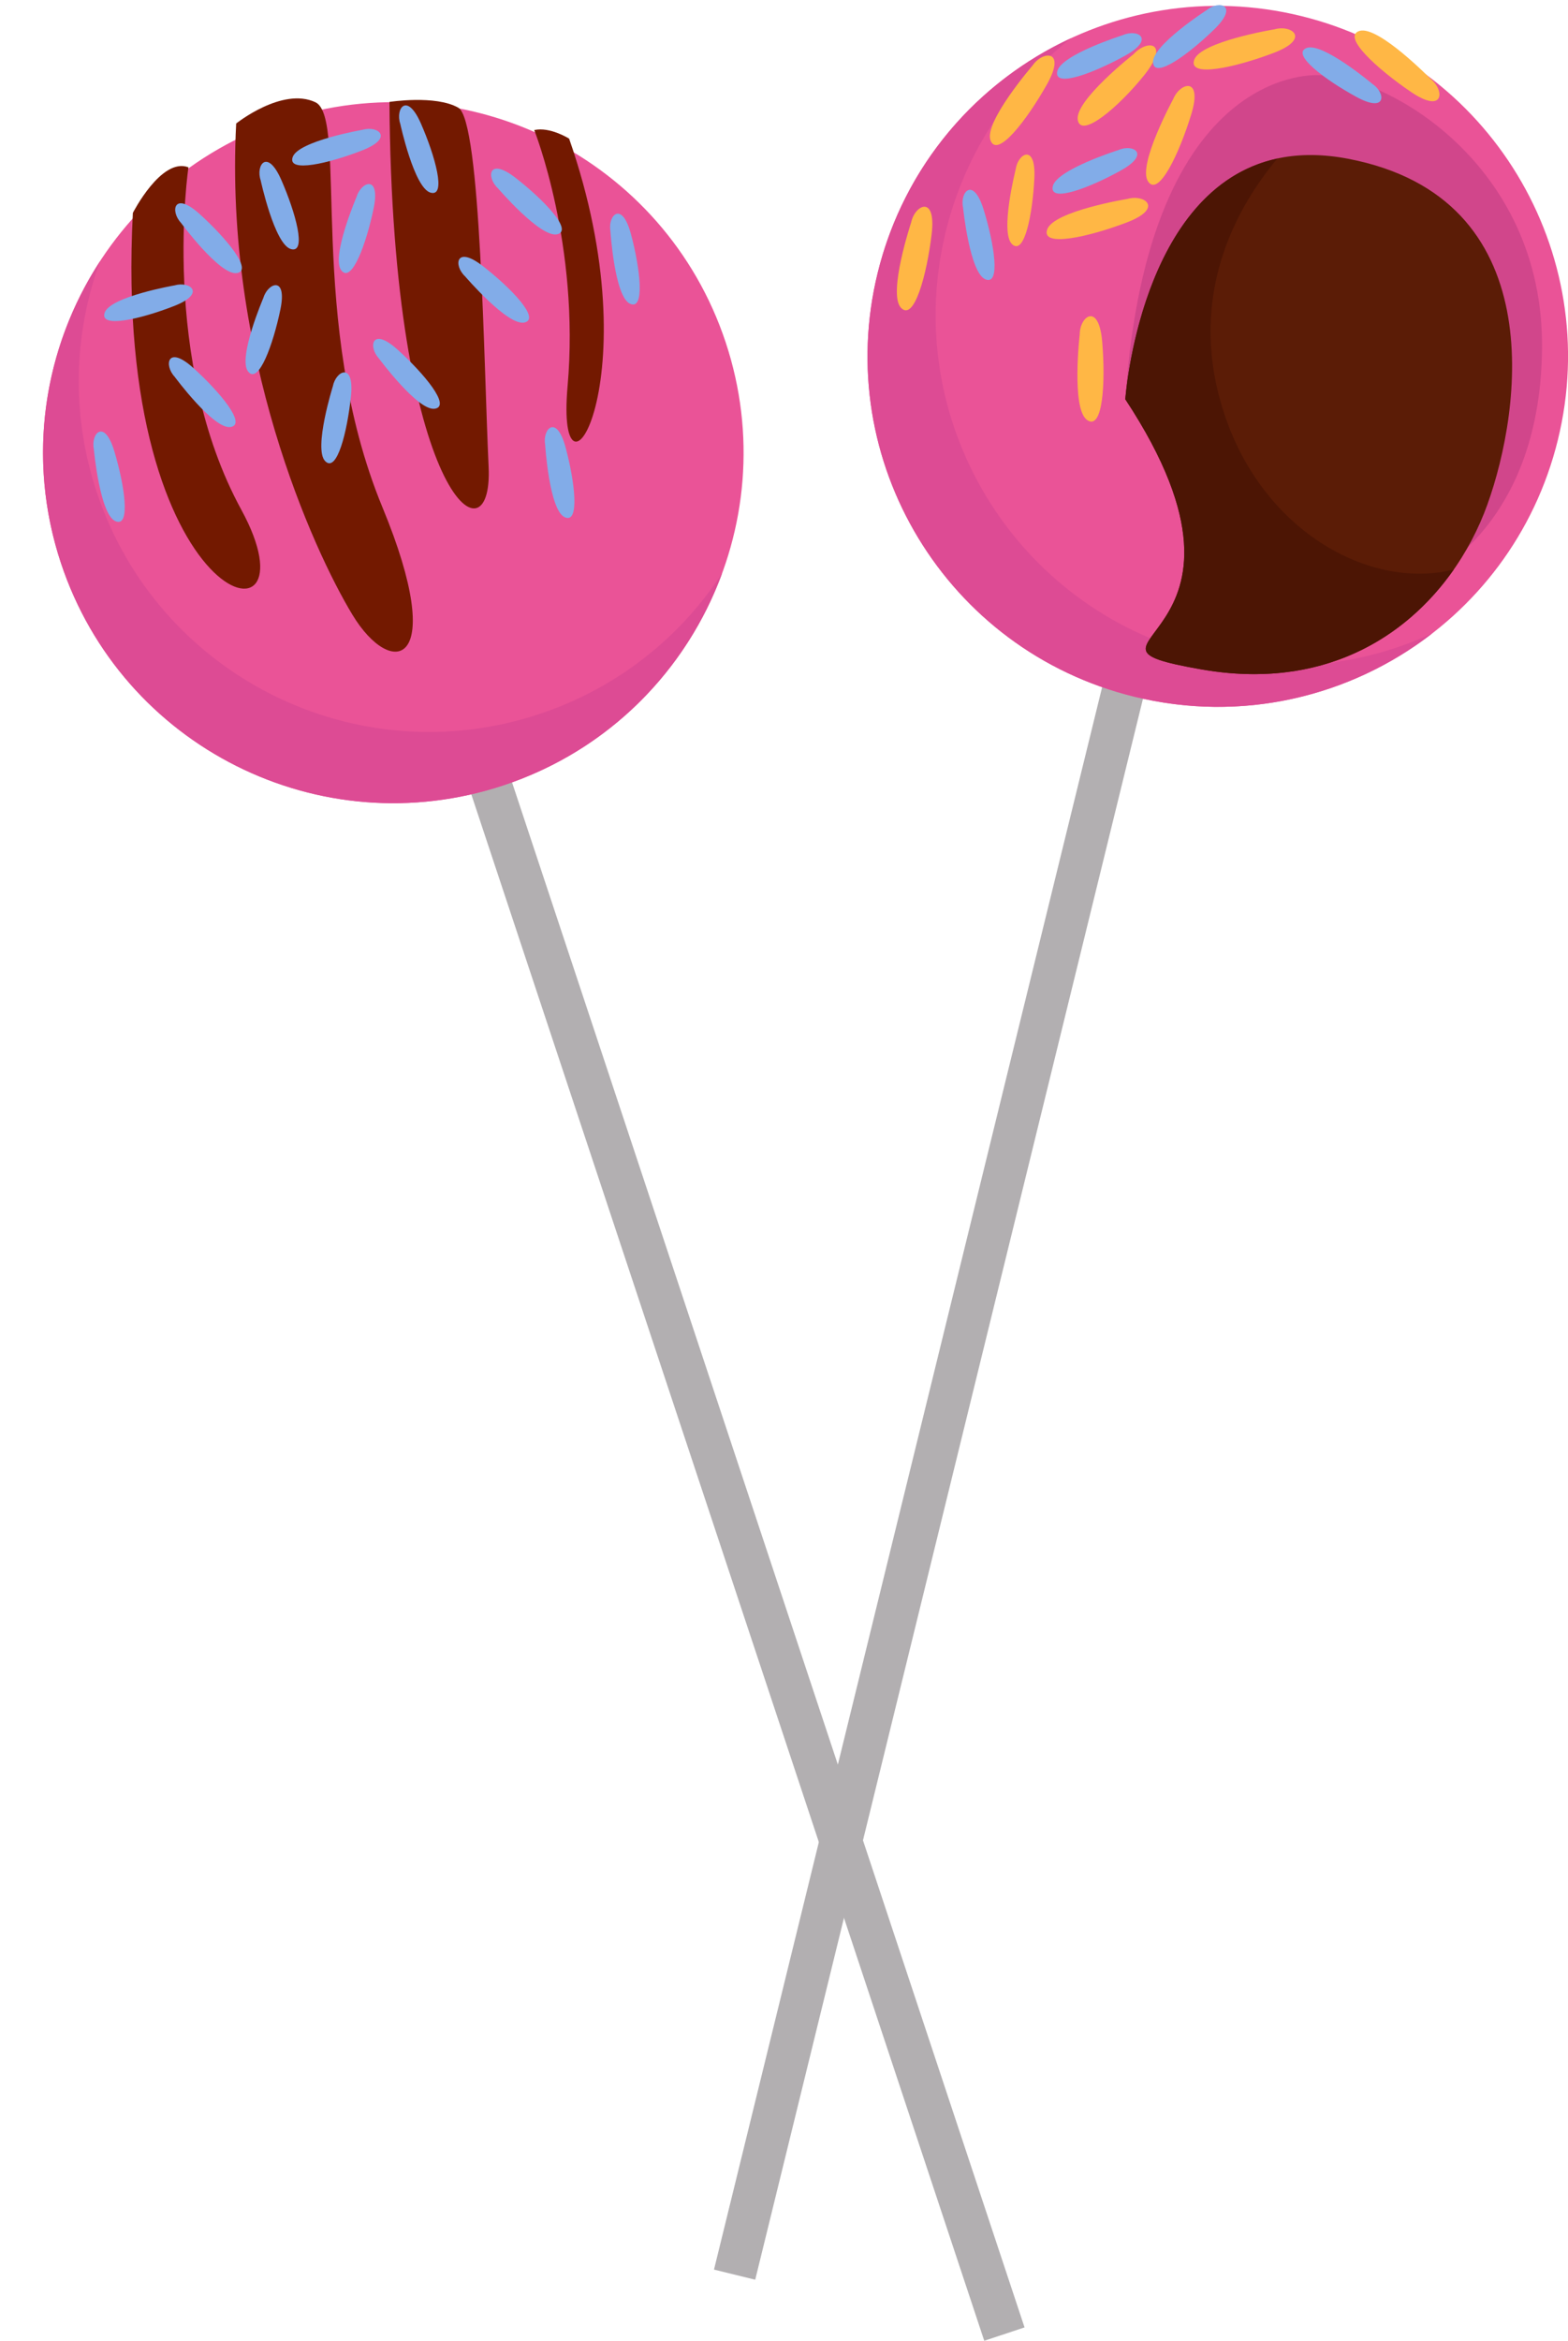 <?xml version="1.0" encoding="UTF-8"?><svg xmlns="http://www.w3.org/2000/svg" xmlns:xlink="http://www.w3.org/1999/xlink" height="3528.7" preserveAspectRatio="xMidYMid meet" version="1.0" viewBox="-64.9 -7.7 2365.3 3528.7" width="2365.3" zoomAndPan="magnify"><defs><clipPath id="a"><path d="M 1243 1 L 2300.48 1 L 2300.48 1058 L 1243 1058 Z M 1243 1"/></clipPath><clipPath id="b"><path d="M 602 1039 L 1481 1039 L 1481 3521.012 L 602 3521.012 Z M 602 1039"/></clipPath></defs><g><g id="change1_1"><path d="M 1074.332 3428.949 L 1012.145 3413.688 L 1630.281 895.16 L 1692.449 910.418 L 1074.332 3428.949" fill="#b2afb1"/></g><g clip-path="url(#a)" id="change2_2"><path d="M 2285.125 655.438 C 2215.594 938.781 1929.52 1112.109 1646.18 1042.555 C 1362.84 973.02 1189.52 686.953 1259.07 403.609 C 1328.609 120.27 1614.668 -53.039 1898.008 16.496 C 2181.355 86.031 2354.66 372.117 2285.125 655.438" fill="#ea5397"/></g><g id="change3_1"><path d="M 1748.922 980.316 C 1465.582 910.758 1292.27 624.691 1361.812 341.352 C 1391.422 220.699 1460.312 120.027 1551.512 49.535 C 1410.32 114.535 1298.992 240.914 1259.07 403.602 C 1189.523 686.945 1362.844 973.012 1646.184 1042.566 C 1808.871 1082.48 1972.441 1042.332 2095.422 947.262 C 1990.711 995.48 1869.582 1009.918 1748.922 980.316" fill="#dd4b94"/></g><g clip-path="url(#b)" id="change1_2"><path d="M 1480.609 3500.84 L 1419.828 3521.012 L 602.906 1059.781 L 663.676 1039.613 L 1480.609 3500.84" fill="#b2afb1"/></g><g id="change2_1"><path d="M 1029.762 508.328 C 1121.672 785.223 971.707 1084.188 694.812 1176.105 C 417.918 1268.004 118.945 1118.035 27.039 841.141 C -64.867 564.246 85.094 265.281 361.988 173.363 C 638.883 81.465 937.855 231.434 1029.762 508.328" fill="#ea5397"/></g><g id="change3_2"><path d="M 748.676 1068.707 C 471.781 1160.629 172.805 1010.656 80.898 733.773 C 41.766 615.863 46.512 493.953 86.215 385.738 C 1.262 515.898 -25.73 682.164 27.039 841.141 C 118.945 1118.027 417.918 1268 694.812 1176.094 C 853.801 1123.336 970.914 1002.27 1024.453 856.355 C 961.449 952.875 866.578 1029.586 748.676 1068.707" fill="#dd4b94"/></g><g id="change4_1"><path d="M 1925.57 105.672 C 1925.57 105.672 1667.293 83.488 1632.602 594.18 C 1632.602 594.18 1800.234 750.703 1757.973 855.707 C 1715.711 960.73 1661.441 980.363 1661.441 980.363 L 2076.395 867.938 C 2076.395 867.938 2258.559 797.27 2261.238 517.711 C 2263.914 238.152 2024.574 105.25 1925.57 105.672" fill="#d1468b"/></g><g id="change5_1"><path d="M 1632.602 594.191 C 1632.602 594.191 1661.852 172.812 1968.82 231.66 C 2275.789 290.531 2230.578 609.082 2178.773 752.953 C 2126.988 896.844 1983.961 1043.055 1746.949 1001.355 C 1509.941 959.68 1878.809 967.793 1632.602 594.191" fill="#5b1c06"/></g><g id="change6_1"><path d="M 1644.734 74.289 C 1644.734 74.289 1556.062 143.953 1560.871 172.977 C 1565.68 201.977 1622.52 153.621 1660.781 106.055 C 1700.844 56.254 1666.48 50.465 1644.734 74.289" fill="#ffb745"/></g><g id="change6_2"><path d="M 1857.637 36.5 C 1857.637 36.5 1746.359 54.754 1736.566 82.473 C 1726.777 110.195 1799.297 93.742 1856.367 72.062 C 1912.867 50.617 1883.75 29.043 1857.637 36.5" fill="#ffb745"/></g><g id="change6_3"><path d="M 2093.41 111.504 C 2093.41 111.504 2014.547 30.887 1986.23 38.809 C 1957.91 46.711 2013.039 96.621 2063.559 130.902 C 2113.582 164.816 2114.5 128.59 2093.41 111.504" fill="#ffb745"/></g><g id="change6_4"><path d="M 1704.797 141.816 C 1704.797 141.816 1650.906 240.887 1666.797 265.625 C 1682.676 290.359 1714.195 223.02 1732.105 164.645 C 1749.836 106.879 1714.938 116.637 1704.797 141.816" fill="#ffb745"/></g><g id="change6_5"><path d="M 1309.559 327.613 C 1309.559 327.613 1274.098 434.652 1294.129 456.191 C 1314.148 477.73 1333.211 405.848 1340.48 345.242 C 1347.68 285.23 1315.059 301.035 1309.559 327.613" fill="#ffb745"/></g><g id="change6_6"><path d="M 1563.859 496.383 C 1563.859 496.383 1550.918 608.398 1574.898 625.41 C 1598.887 642.418 1602.93 568.176 1597.727 507.336 C 1592.566 447.125 1563.848 469.227 1563.859 496.383" fill="#ffb745"/></g><g id="change6_7"><path d="M 1467.332 247.289 C 1467.332 247.289 1443.031 342.898 1461.84 360.461 C 1480.652 378 1492.828 314.098 1495.41 260.742 C 1497.98 207.938 1470.488 223.75 1467.332 247.289" fill="#ffb745"/></g><g id="change7_1"><path d="M 1629.004 45.238 C 1629.004 45.238 1534.902 74.879 1529.871 100.109 C 1524.852 125.344 1585.602 102.078 1632.332 76.203 C 1678.594 50.586 1650.684 35.531 1629.004 45.238" fill="#82ace8"/></g><g id="change7_2"><path d="M 1622.246 218.512 C 1622.246 218.512 1528.16 248.156 1523.129 273.395 C 1518.098 298.633 1578.848 275.348 1625.578 249.477 C 1671.84 223.875 1643.926 208.816 1622.246 218.512" fill="#82ace8"/></g><g id="change7_3"><path d="M 1387.848 305.121 C 1387.848 305.121 1397.758 403.281 1421.438 413.332 C 1445.117 423.383 1434.676 359.156 1418.848 308.145 C 1403.18 257.652 1382.758 281.918 1387.848 305.121" fill="#82ace8"/></g><g id="change7_4"><path d="M 1755.547 7.402 C 1755.547 7.402 1672.617 60.863 1674.438 86.527 C 1676.258 112.188 1728.699 73.695 1766.938 36.391 C 1804.789 -0.527 1773.898 -7.676 1755.547 7.402" fill="#82ace8"/></g><g id="change7_5"><path d="M 2005.496 118.957 C 2005.496 118.957 1930.035 55.387 1906.047 64.656 C 1882.047 73.926 1934.258 112.77 1981.137 138.348 C 2027.547 163.691 2025.309 132.055 2005.496 118.957" fill="#82ace8"/></g><g id="change6_8"><path d="M 1635.859 292.156 C 1635.859 292.156 1524.582 310.402 1514.801 338.141 C 1505.012 365.875 1577.531 349.418 1634.598 327.734 C 1691.102 306.273 1661.973 284.711 1635.859 292.156" fill="#ffb745"/></g><g id="change6_9"><path d="M 1492.707 91.055 C 1492.707 91.055 1419.039 176.441 1429.316 203.992 C 1439.586 231.547 1484.668 172.395 1514.559 119.18 C 1544.137 66.469 1507.957 68.609 1492.707 91.055" fill="#ffb745"/></g><g id="change8_1"><path d="M 2128.023 850.91 C 1997.113 883.707 1824.062 786.066 1773.363 586.906 C 1732.113 424.902 1804.164 300.398 1861.953 231.297 C 1654.734 276.039 1632.602 594.191 1632.602 594.191 C 1878.812 967.789 1509.941 959.676 1746.953 1001.352 C 1929.066 1033.379 2055.629 954.445 2128.023 850.91" fill="#4c1504"/></g><g id="change9_1"><path d="M 291.379 178.48 C 291.379 178.48 360.809 122.965 410.859 146.418 C 460.914 169.852 396.512 477.719 512.074 757.211 C 611.652 998.035 526.34 1017.422 466.766 919.086 C 407.191 820.754 273.156 525.582 291.379 178.48" fill="#731900"/></g><g id="change9_2"><path d="M 219.363 244.508 C 219.363 244.508 175.926 535.203 299.141 760.762 C 422.363 986.32 103.965 919.348 135.535 313.219 C 135.535 313.219 178.551 228.914 219.363 244.508" fill="#731900"/></g><g id="change9_3"><path d="M 522.59 145.949 C 522.59 145.949 592.211 135.125 626.469 154.691 C 660.73 174.262 664.91 542.762 672.176 696.059 C 679.406 848.508 526.477 744.023 522.59 145.949" fill="#731900"/></g><g id="change9_4"><path d="M 740.977 188.379 C 740.977 188.379 810.078 361.586 791.277 574.625 C 772.477 787.641 921.383 567.477 793.613 201.301 C 793.613 201.301 764.613 183.016 740.977 188.379" fill="#731900"/></g><g id="change7_6"><path d="M 685.992 275.883 C 685.992 275.883 750.168 350.809 775.348 345.535 C 800.527 340.262 755.293 293.516 713.172 260.668 C 671.473 228.164 668.566 259.742 685.992 275.883" fill="#82ace8"/></g><g id="change7_7"><path d="M 636.613 408.848 C 636.613 408.848 700.793 483.793 725.973 478.52 C 751.152 473.25 705.914 426.488 663.793 393.652 C 622.094 361.141 619.188 392.719 636.613 408.848" fill="#82ace8"/></g><g id="change7_8"><path d="M 198.547 422.488 C 198.547 422.488 101.336 439.348 92.996 463.676 C 84.656 488.02 147.965 473.047 197.719 453.617 C 246.977 434.395 221.324 415.762 198.547 422.488" fill="#82ace8"/></g><g id="change7_9"><path d="M 482.125 187.941 C 482.125 187.941 384.914 204.805 376.574 229.145 C 368.234 253.469 431.543 238.488 481.301 219.086 C 530.555 199.867 504.906 181.223 482.125 187.941" fill="#82ace8"/></g><g id="change7_10"><path d="M 473.035 288.949 C 473.035 288.949 434.129 379.621 449.977 399.898 C 465.824 420.156 487.809 358.922 498.68 306.641 C 509.438 254.863 479.824 266.188 473.035 288.949" fill="#82ace8"/></g><g id="change7_11"><path d="M 332.383 441.383 C 332.383 441.383 293.48 532.047 309.328 552.312 C 325.172 572.582 347.156 511.355 358.027 459.055 C 368.789 407.285 339.172 418.613 332.383 441.383" fill="#82ace8"/></g><g id="change7_12"><path d="M 328.277 263.957 C 328.277 263.957 349.129 360.395 373.789 367.719 C 398.449 375.039 380.871 312.41 359.418 263.488 C 338.18 215.078 320.617 241.484 328.277 263.957" fill="#82ace8"/></g><g id="change7_13"><path d="M 538.891 178.926 C 538.891 178.926 559.738 275.352 584.398 282.676 C 609.059 290.02 591.484 227.379 570.031 178.469 C 548.793 130.039 531.227 156.438 538.891 178.926" fill="#82ace8"/></g><g id="change7_14"><path d="M 198.496 560.188 C 198.496 560.188 257.141 639.523 282.637 636.07 C 308.129 632.617 266.359 582.75 226.695 546.969 C 187.434 511.559 182.27 542.832 198.496 560.188" fill="#82ace8"/></g><g id="change7_15"><path d="M 76.648 669.379 C 76.648 669.379 85.602 767.641 109.184 777.922 C 132.766 788.199 122.949 723.871 107.613 672.723 C 92.43 622.07 71.781 646.133 76.648 669.379" fill="#82ace8"/></g><g id="change7_16"><path d="M 506.625 532.574 C 506.625 532.574 565.27 611.91 590.762 608.465 C 616.258 605 574.484 555.121 534.824 519.363 C 495.562 483.945 490.398 515.23 506.625 532.574" fill="#82ace8"/></g><g id="change7_17"><path d="M 757.422 662.508 C 757.422 662.508 763.555 760.969 786.832 771.93 C 810.113 782.875 802.141 718.316 788.277 666.73 C 774.555 615.664 753.223 639.121 757.422 662.508" fill="#82ace8"/></g><g id="change7_18"><path d="M 855.938 340.699 C 855.938 340.699 862.066 439.156 885.348 450.105 C 908.625 461.074 900.656 396.488 886.793 344.914 C 873.07 293.855 851.738 317.316 855.938 340.699" fill="#82ace8"/></g><g id="change7_19"><path d="M 208.016 328.133 C 208.016 328.133 266.656 407.48 292.152 404.02 C 317.645 400.578 275.875 350.703 236.215 314.93 C 196.949 279.512 191.789 310.793 208.016 328.133" fill="#82ace8"/></g><g id="change7_20"><path d="M 437.191 574.672 C 437.191 574.672 407.707 668.82 425.531 687.363 C 443.355 705.91 459 642.77 464.5 589.645 C 469.941 537.051 441.633 551.328 437.191 574.672" fill="#82ace8"/></g></g></svg>